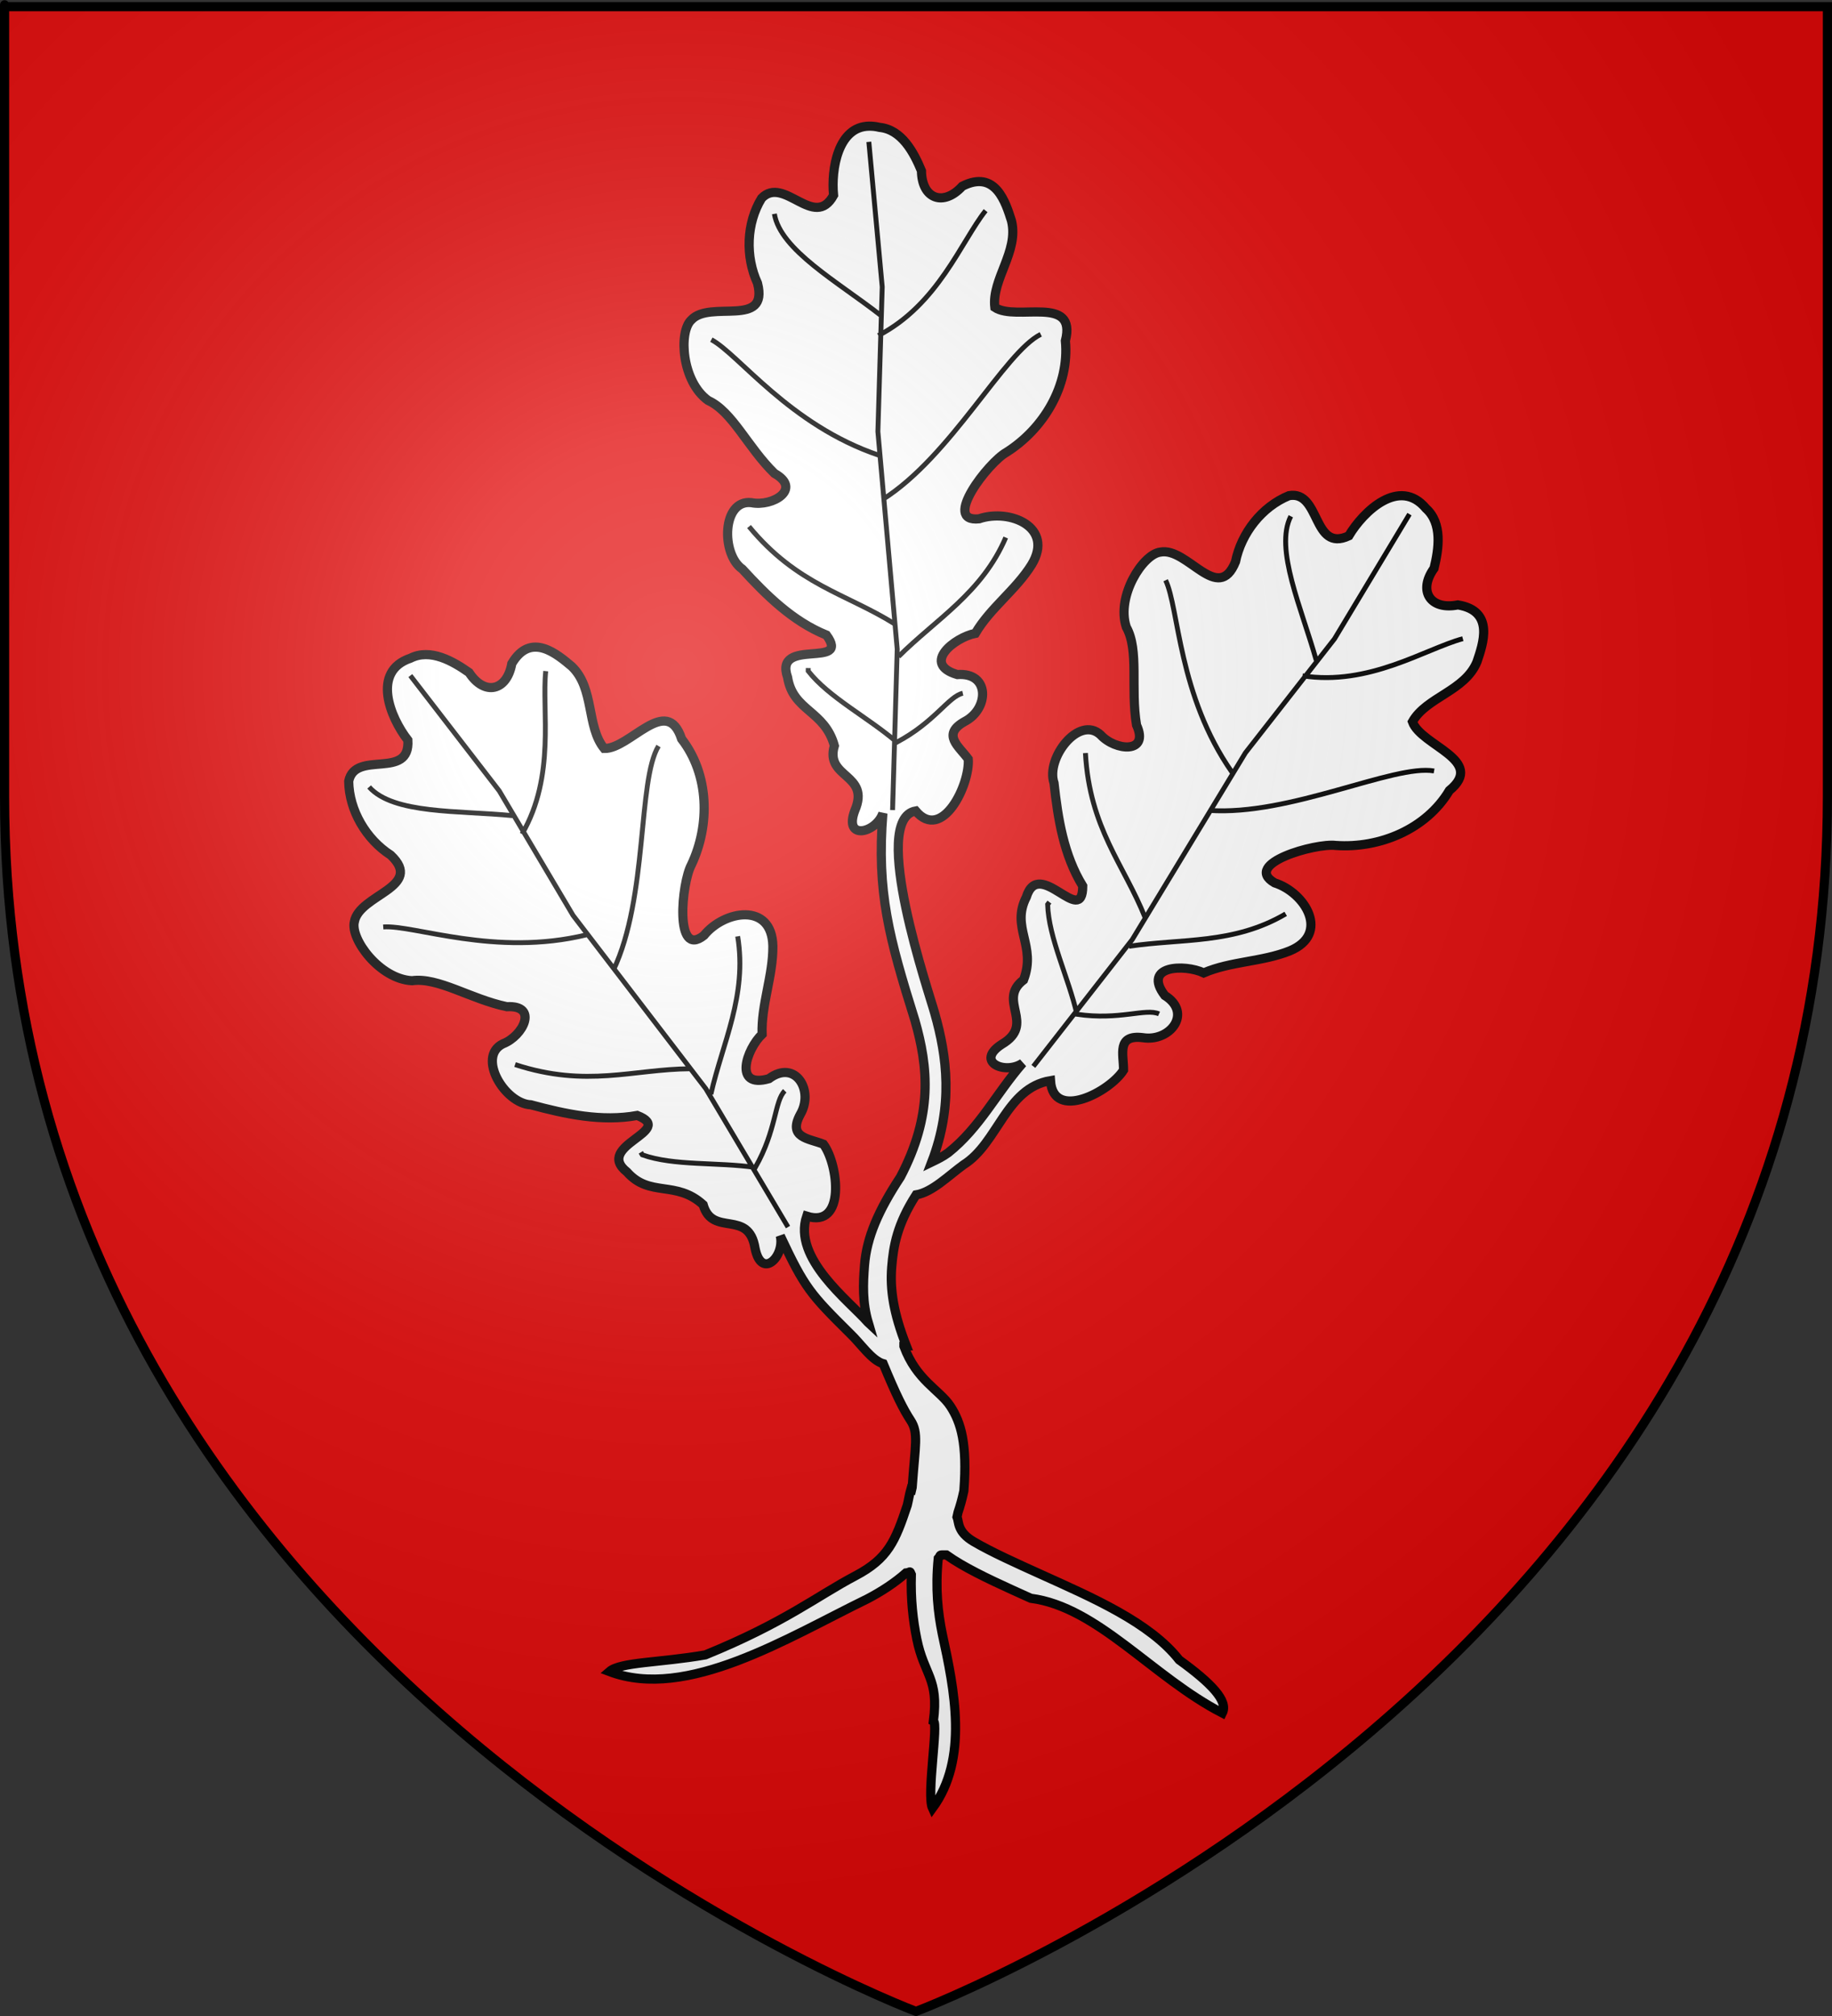 <?xml version="1.0" encoding="UTF-8" standalone="no"?>
<svg
   xmlns:dc="http://purl.org/dc/elements/1.1/"
   xmlns:cc="http://creativecommons.org/ns#"
   xmlns:rdf="http://www.w3.org/1999/02/22-rdf-syntax-ns#"
   xmlns:svg="http://www.w3.org/2000/svg"
   xmlns="http://www.w3.org/2000/svg"
   xmlns:xlink="http://www.w3.org/1999/xlink"
   xmlns:sodipodi="http://sodipodi.sourceforge.net/DTD/sodipodi-0.dtd"
   xmlns:inkscape="http://www.inkscape.org/namespaces/inkscape"
   height="660"
   width="600"
   version="1.0"
   id="svg2"
   sodipodi:version="0.32"
   inkscape:version="0.46"
   sodipodi:docname="Blason ville fr Casseneuil (Lot-et-Garonne).svg"
   sodipodi:docbase="D:\Mes documents\Renaud-Notre Lapin"
   inkscape:export-filename="/Users/olivier/Desktop/Blason Rouge/Blason_Vide_3D.png"
   inkscape:export-xdpi="144"
   inkscape:export-ydpi="144"
   inkscape:output_extension="org.inkscape.output.svg.inkscape">
  <rect width="100%" height="100%" fill="#333333" stroke="none"/>
  <sodipodi:namedview
     inkscape:window-height="814"
     inkscape:window-width="1152"
     inkscape:pageshadow="2"
     inkscape:pageopacity="1"
     guidetolerance="10.0"
     gridtolerance="10.0"
     objecttolerance="10.0"
     borderopacity="1.0"
     bordercolor="#666666"
     pagecolor="#f2efe7"
     id="base"
     showgrid="false"
     height="660px"
     inkscape:zoom="0.315"
     inkscape:cx="-223.00099"
     inkscape:cy="46.775863"
     inkscape:window-x="-8"
     inkscape:window-y="-8"
     inkscape:current-layer="layer4" />
  <desc
     id="desc4">Flag of Canton of Valais (Wallis)</desc>
  <defs
     id="defs6">
    <inkscape:perspective
       sodipodi:type="inkscape:persp3d"
       inkscape:vp_x="0 : 330 : 1"
       inkscape:vp_y="0 : 1000 : 0"
       inkscape:vp_z="600 : 330 : 1"
       inkscape:persp3d-origin="300 : 220 : 1"
       id="perspective2496" />
    <linearGradient
       id="linearGradient2893">
      <stop
         style="stop-color:white;stop-opacity:0.314;"
         offset="0"
         id="stop2895" />
      <stop
         id="stop2897"
         offset="0.19"
         style="stop-color:white;stop-opacity:0.251;" />
      <stop
         style="stop-color:#6b6b6b;stop-opacity:0.125;"
         offset="0.6"
         id="stop2901" />
      <stop
         style="stop-color:black;stop-opacity:0.125;"
         offset="1"
         id="stop2899" />
    </linearGradient>
    <radialGradient
       inkscape:collect="always"
       xlink:href="#linearGradient2893"
       id="radialGradient3163"
       gradientUnits="userSpaceOnUse"
       gradientTransform="matrix(1.353,0,0,1.349,-77.629,-85.747)"
       cx="221.445"
       cy="226.331"
       fx="221.445"
       fy="226.331"
       r="300" />
    <linearGradient
       y2="139.788"
       x2="587.182"
       y1="139.788"
       x1="371.609"
       gradientUnits="userSpaceOnUse"
       id="linearGradient3813"
       xlink:href="#linearGradient3711"
       inkscape:collect="always" />
    <linearGradient
       y2="508.899"
       x2="211.163"
       y1="508.899"
       x1="3.343"
       gradientUnits="userSpaceOnUse"
       id="linearGradient3811"
       xlink:href="#linearGradient3799"
       inkscape:collect="always" />
    <linearGradient
       gradientTransform="translate(-359.221,341.777)"
       y2="481.647"
       x2="264.141"
       y1="481.647"
       x1="-55.45"
       gradientUnits="userSpaceOnUse"
       id="linearGradient3793"
       xlink:href="#linearGradient3711"
       inkscape:collect="always" />
    <radialGradient
       r="300"
       fy="200.448"
       fx="285.186"
       cy="200.448"
       cx="285.186"
       gradientTransform="matrix(1.551,0,0,1.35,-227.894,-51.264)"
       gradientUnits="userSpaceOnUse"
       id="radialGradient11919"
       xlink:href="#linearGradient2893"
       inkscape:collect="always" />
    <linearGradient
       id="linearGradient2706">
      <stop
         id="stop2708"
         offset="0"
         style="stop-color:white;stop-opacity:0.314;" />
      <stop
         style="stop-color:white;stop-opacity:0.251;"
         offset="0.19"
         id="stop2710" />
      <stop
         id="stop2712"
         offset="0.6"
         style="stop-color:#6b6b6b;stop-opacity:0.125;" />
      <stop
         id="stop2714"
         offset="1"
         style="stop-color:black;stop-opacity:0.125;" />
    </linearGradient>
    <linearGradient
       id="linearGradient3711">
      <stop
         id="stop3713"
         offset="0"
         style="stop-color:black;stop-opacity:1;" />
      <stop
         id="stop3715"
         offset="1"
         style="stop-color:black;stop-opacity:0;" />
    </linearGradient>
    <linearGradient
       id="linearGradient3799"
       inkscape:collect="always">
      <stop
         id="stop3801"
         offset="0"
         style="stop-color:black;stop-opacity:1;" />
      <stop
         id="stop3803"
         offset="1"
         style="stop-color:black;stop-opacity:0;" />
    </linearGradient>
    <inkscape:perspective
       id="perspective2697"
       inkscape:persp3d-origin="51.190556 : 66.809519 : 1"
       inkscape:vp_z="102.38111 : 100.21428 : 1"
       inkscape:vp_y="0 : 1000 : 0"
       inkscape:vp_x="0 : 100.21428 : 1"
       sodipodi:type="inkscape:persp3d" />
  </defs>
  <g
     inkscape:groupmode="layer"
     id="layer3"
     inkscape:label="Fond écu"
     style="display:inline">
    <path
       id="path2855"
       style="fill:#e20909;fill-opacity:1;fill-rule:evenodd;stroke:none;stroke-width:1px;stroke-linecap:butt;stroke-linejoin:miter;stroke-opacity:1"
       d="M 300,658.5 C 300,658.5 598.5,546.18 598.5,260.728 C 598.5,-24.723 598.5,2.176 598.5,2.176 L 1.5,2.176 L 1.5,260.728 C 1.5,546.18 300,658.5 300,658.5 z"
       sodipodi:nodetypes="cccccc" />
    <path
       sodipodi:type="arc"
       style="opacity:0.615;fill:#fcef3c;fill-opacity:0.991;fill-rule:evenodd;stroke:#000000;stroke-width:2.5;stroke-linecap:round;stroke-linejoin:round;stroke-miterlimit:4;stroke-dasharray:none;stroke-dashoffset:0;stroke-opacity:1"
       id="path13306"
       sodipodi:cx="-95.744682"
       sodipodi:cy="276.70212"
       sodipodi:rx="0"
       sodipodi:ry="4.7872343"
       d="M -95.745,281.381 A 0,4.787 0 1 1 -95.745,276.702 L -95.745,276.702 z"
       sodipodi:start="1.357941"
       sodipodi:end="6.2831853"
       transform="translate(-794.781,-164.997)" />
  </g>
  <g
     inkscape:groupmode="layer"
     id="layer4"
     inkscape:label="Meubles">
    <g
       id="g3603"
       transform="matrix(1.063,0,0,1.063,-8.957,-10.361)"
       style="stroke:#000000;stroke-opacity:1;stroke-width:2.822;stroke-miterlimit:4;stroke-dasharray:none">
      <g
         style="fill:#ffffff;stroke:#000000;stroke-width:2.388;stroke-miterlimit:4;stroke-dasharray:none;stroke-opacity:1;display:inline"
         id="g3566"
         transform="matrix(1.181,-4.697051e-2,4.697051e-2,1.181,897.027,-243.306)">
        <path
           sodipodi:nodetypes="ccccccccccccccccscccccccccccccccccccccccccccccccsccccscccccccccccscccsscccccscccsccccccccccccccccccccccccccccccccccccccccccccccc"
           id="path3568"
           transform="matrix(0.846,3.3635319e-2,-3.3635319e-2,0.846,-766.669,175.557)"
           d="M 276.156,48.531 C 266.573,48.673 264.432,61.817 265.219,69.812 C 259.234,80.68 249.963,63.567 243.062,70.719 C 238.355,78.388 238.029,88.717 241.812,96.875 C 245.348,110.788 227.155,101.898 221.406,108.188 C 217.468,111.888 218.478,127.174 226.625,132.969 C 234.104,136.371 238.75,147.33 247.031,155.406 C 255.595,160.174 246.484,165.731 239.906,164.406 C 230.873,163.377 230.539,180.291 237.125,184.844 C 244.585,192.967 252.648,200.945 263.031,205.156 C 270.771,215.746 246.719,205.669 251.062,218.156 C 252.74,228.59 262.461,228.273 265.469,239.219 C 262.473,249.298 276.672,247.754 271.75,259.188 C 268.246,268.471 278.278,266.114 280.406,260 C 278.46,284.266 282.305,298.31 290.281,323.781 C 294.396,338.264 295.834,352.835 285.812,371.938 C 279.059,382.183 275.417,390.504 274.75,399.094 C 274.305,404.829 274.062,410.522 275.906,416.75 C 275.849,416.696 275.808,416.68 275.75,416.625 C 270.042,410.101 252.568,396.984 256.938,384 C 269.02,387.819 266.761,368.112 262.094,361.844 C 257.556,360.05 251.076,359.898 254.969,352.688 C 259.279,345.384 253.491,335.595 245.312,341.688 C 234.159,344.853 238.5,332.475 243.219,328 C 242.906,318.931 246.624,309.998 246.531,300.844 C 246.254,287.359 231.604,289.823 225.312,297.594 C 216.151,304.872 218.46,281.313 221.438,275.875 C 227.247,263.601 226.937,248.081 218.438,237.125 C 213.877,223.116 202.509,240.256 194.594,240.062 C 189.062,233.273 191.671,221.585 184.625,214.812 C 180.216,211.139 172.05,203.959 166.156,213.938 C 164.656,222.412 157.711,223.938 153,216.688 C 147.986,213.162 141.08,209.187 134.938,212.281 C 122.906,216.324 128.7,230.512 134.156,237.5 C 134.919,249.883 117.937,240.39 115.938,250.125 C 116.067,259.123 121.312,268.01 128.875,272.875 C 139.309,282.733 119.176,284.985 117.688,293.375 C 116.342,298.608 125.423,310.998 135.406,311.531 C 143.544,310.401 153.307,317.142 164.625,319.531 C 174.41,318.974 169.702,328.535 163.438,330.938 C 155.257,334.904 164.032,349.399 172.031,349.719 C 182.681,352.587 193.756,355.001 204.781,353 C 216.987,357.802 191.272,362.184 201.625,370.406 C 208.627,378.321 216.663,372.834 225.062,380.469 C 227.928,390.586 239.099,381.645 241.062,393.938 C 243.073,403.655 250.288,396.335 248.812,390.031 C 256.372,406.142 258.093,407.991 270.25,420.062 C 273.721,423.34 276.867,428.327 280.5,429.406 C 284.481,439.02 286.664,443.378 288.953,446.875 C 291.435,450.666 290.364,454.322 289.416,467.5 C 289.367,467.722 289.31,467.907 289.26,468.125 L 289.01,468.062 C 288.508,469.839 288.321,471.265 287.916,472.938 C 284.216,484.023 282.05,489.365 271.938,494.688 C 260.208,500.862 250.115,509.085 225.744,519.012 C 211.641,521.471 199.617,521.178 196.2,524.142 C 220.063,533.196 251.04,513.741 275.688,501.75 C 280.045,499.456 283.998,496.879 287.504,493.8 C 288.985,493.667 288.549,492.901 289.164,494.291 C 288.937,501.956 289.692,508.42 290.844,514.125 C 293.107,525.332 297.682,526.203 295.962,539.367 C 297.566,540.074 293.788,562.147 295.669,566.214 C 306.822,551.04 302.427,529.662 298.688,512.562 C 297.343,505.904 296.527,498.688 297.441,489.329 C 298.447,488.233 297.335,488.2 299.95,488.253 C 301.32,489.225 302.792,490.169 304.375,491.094 C 310.465,494.652 318.059,498.033 325.938,501.594 C 346.538,504.255 363.474,525.893 384.917,536.909 C 386.787,533.184 381.494,527.7 371.625,520.562 C 362.599,509.055 344.991,501.442 329.219,494.312 C 321.333,490.748 313.898,487.396 308.406,484.188 C 303.201,481.146 303.888,478.148 303.228,476.562 C 303.338,476.081 303.421,475.617 303.54,475.125 C 304.206,473.169 304.784,471.091 305.259,468.875 L 305.321,468.594 L 305.353,468.312 C 306.399,454.126 304.49,447.533 301.196,442.5 C 297.902,437.467 290.758,434.578 286.875,424.031 L 286.875,424 L 287.637,423.969 C 283.629,413.757 282.587,406.567 283.119,399.719 C 283.623,393.226 284.776,386.514 290.625,377.438 C 295.599,376.617 300.622,371.526 305.219,368.191 C 315.882,361.541 318.217,344.57 332,342.281 C 332.835,354.925 350.358,345.658 354.5,339.031 C 354.522,334.152 352.305,328.058 360.438,329.062 C 368.809,330.422 375.837,321.466 367.188,316.062 C 360.184,306.823 373.303,306.356 379.188,309.125 C 387.522,305.536 397.193,305.759 405.688,302.344 C 418.148,297.183 410.526,284.442 401,281.406 C 390.889,275.518 413.695,269.11 419.844,269.906 C 433.39,270.855 447.697,264.901 454.812,253 C 466.205,243.658 446.135,239.287 443.438,231.844 C 447.751,224.222 459.566,222.432 463.312,213.406 C 465.131,207.964 468.876,197.737 457.438,195.875 C 448.998,197.559 445.053,191.65 450.094,184.625 C 451.555,178.673 452.741,170.784 447.625,166.188 C 439.485,156.449 428.369,167.001 423.844,174.625 C 412.585,179.838 415.233,160.574 405.438,162.25 C 397.102,165.642 390.751,173.78 388.969,182.594 C 383.579,195.898 374.169,177.961 365.812,179.625 C 360.448,180.274 352.211,193.193 355.344,202.688 C 359.356,209.858 356.61,221.432 358.5,232.844 C 362.577,241.757 351.953,240.838 347.438,235.875 C 340.768,229.696 330.483,243.119 333.094,250.688 C 334.294,261.651 336.065,272.863 341.938,282.406 C 341.902,295.523 328.457,273.178 324.562,285.812 C 319.735,295.214 327.777,300.68 323.719,311.281 C 315.336,317.629 327.706,324.827 316.969,331.125 C 308.647,336.531 318.102,340.572 323.438,336.906 C 315.15,346.445 310.275,356.7 300.531,364.469 C 298.871,365.674 297.146,366.52 295.438,367.344 C 302.112,349.908 300.143,334.856 296.375,321.594 C 294.83,315.77 276.209,261.792 290.5,259.281 C 298.661,268.975 307.275,251.105 306.688,243.312 C 303.815,239.368 298.415,235.788 305.562,231.781 C 313.113,227.919 313.482,216.544 303.312,217.312 C 292.197,214.015 302.494,205.879 308.875,204.625 C 313.465,196.798 321.396,191.251 326.219,183.469 C 333.203,171.931 319.505,166.18 310.031,169.375 C 298.397,170.618 312.98,151.937 318.406,148.938 C 329.883,141.68 337.908,128.398 336.594,114.594 C 340.241,100.32 321.457,108.713 314.875,104.312 C 313.837,95.617 322.326,87.148 320,77.656 C 318.243,72.194 315.164,61.758 304.844,67.031 C 299.04,73.386 292.379,70.927 292.281,62.281 C 289.934,56.619 286.22,49.58 279.375,48.906 C 278.219,48.623 277.148,48.517 276.156,48.531 z"
           style="fill:#ffffff;fill-opacity:1;fill-rule:evenodd;stroke:#000000;stroke-width:2.822;stroke-linecap:butt;stroke-linejoin:miter;stroke-miterlimit:4;stroke-dasharray:none;stroke-opacity:1" />
        <path
           id="path3570"
           style="fill:none;fill-rule:evenodd;stroke:#000000;stroke-width:1.274;stroke-linecap:butt;stroke-linejoin:miter;stroke-miterlimit:4;stroke-dasharray:none;stroke-opacity:1"
           d="M -535.636,404.214 L -532.758,362.362 L -535.541,305.521 L -532.915,267.894 L -534.899,229.993 M -516.133,374.532 C -519.86,375.172 -523.695,381.729 -533.815,386.588 C -541.043,379.854 -551.104,374.196 -556.175,367.136 L -556.175,367.136 L -556.129,366.368 M -532.488,364.305 C -522.333,354.964 -510.077,348.597 -503.335,334.427 M -533.137,355.785 C -545.487,347.362 -558.174,344.601 -570.091,328.91 M -535.057,323.285 C -516.74,312.765 -501.763,286.184 -492.11,281.891 M -535.523,311.691 C -558.456,302.92 -571.007,283.938 -577.965,279.862 M -534.439,280.527 C -518.523,273.051 -511.878,256.878 -505.194,249.111 M -533.734,275.171 C -544.434,266.109 -559.086,257.206 -560.246,247.761" />
      </g>
      <g
         style="fill:#ffffff;stroke:#000000;stroke-width:2.388;stroke-miterlimit:4;stroke-dasharray:none;stroke-opacity:1;display:inline"
         id="g3572"
         transform="matrix(0.979,0.661,-0.661,0.979,1118.375,296.503)">
        <path
           id="path3576"
           style="fill:none;fill-rule:evenodd;stroke:#000000;stroke-width:1.274;stroke-linecap:butt;stroke-linejoin:miter;stroke-miterlimit:4;stroke-dasharray:none;stroke-opacity:1"
           d="M -535.636,404.214 L -532.758,362.362 L -535.541,305.521 L -532.915,267.894 L -534.899,229.993 M -516.133,374.532 C -519.86,375.172 -523.695,381.729 -533.815,386.588 C -541.043,379.854 -551.104,374.196 -556.175,367.136 L -556.175,367.136 L -556.129,366.368 M -532.488,364.305 C -522.333,354.964 -510.077,348.597 -503.335,334.427 M -533.137,355.785 C -545.487,347.362 -558.174,344.601 -570.091,328.91 M -535.057,323.285 C -516.74,312.765 -501.763,286.184 -492.11,281.891 M -535.523,311.691 C -558.456,302.92 -571.007,283.938 -577.965,279.862 M -534.439,280.527 C -518.523,273.051 -511.878,256.878 -505.194,249.111 M -533.734,275.171 C -544.434,266.109 -559.086,257.206 -560.246,247.761" />
      </g>
      <g
         transform="matrix(0.972,-0.672,0.672,0.972,500.214,-365.188)"
         id="g2754"
         style="fill:#ffffff;stroke:#000000;stroke-width:2.388;stroke-miterlimit:4;stroke-dasharray:none;stroke-opacity:1;display:inline">
        <path
           d="M -535.636,404.214 L -532.758,362.362 L -535.541,305.521 L -532.915,267.894 L -534.899,229.993 M -516.133,374.532 C -519.86,375.172 -523.695,381.729 -533.815,386.588 C -541.043,379.854 -551.104,374.196 -556.175,367.136 L -556.175,367.136 L -556.129,366.368 M -532.488,364.305 C -522.333,354.964 -510.077,348.597 -503.335,334.427 M -533.137,355.785 C -545.487,347.362 -558.174,344.601 -570.091,328.91 M -535.057,323.285 C -516.74,312.765 -501.763,286.184 -492.11,281.891 M -535.523,311.691 C -558.456,302.92 -571.007,283.938 -577.965,279.862 M -534.439,280.527 C -518.523,273.051 -511.878,256.878 -505.194,249.111 M -533.734,275.171 C -544.434,266.109 -559.086,257.206 -560.246,247.761"
           style="fill:none;fill-rule:evenodd;stroke:#000000;stroke-width:1.274;stroke-linecap:butt;stroke-linejoin:miter;stroke-miterlimit:4;stroke-dasharray:none;stroke-opacity:1"
           id="path4752" />
      </g>
    </g>
  </g>
  <g
     inkscape:groupmode="layer"
     id="layer2"
     inkscape:label="Reflet final"
     sodipodi:insensitive="true">
    <path
       sodipodi:nodetypes="cccccc"
       d="M 300,658.5 C 300,658.5 598.5,546.18 598.5,260.728 C 598.5,-24.723 598.5,2.176 598.5,2.176 L 1.5,2.176 L 1.5,260.728 C 1.5,546.18 300,658.5 300,658.5 z "
       style="opacity:1;fill:url(#radialGradient3163);fill-opacity:1;fill-rule:evenodd;stroke:none;stroke-width:1px;stroke-linecap:butt;stroke-linejoin:miter;stroke-opacity:1"
       id="path2875"
       inkscape:export-xdpi="144"
       inkscape:export-ydpi="144" />
  </g>
  <g
     inkscape:groupmode="layer"
     id="layer1"
     inkscape:label="Contour final"
     sodipodi:insensitive="true">
    <path
       sodipodi:nodetypes="cccccc"
       d="M 300,658.5 C 300,658.5 1.5,546.18 1.5,260.728 C 1.5,-24.723 1.5,2.176 1.5,2.176 L 598.5,2.176 L 598.5,260.728 C 598.5,546.18 300,658.5 300,658.5 z "
       style="opacity:1;fill:none;fill-opacity:1;fill-rule:evenodd;stroke:#000000;stroke-width:3;stroke-linecap:butt;stroke-linejoin:miter;stroke-miterlimit:4;stroke-dasharray:none;stroke-opacity:1"
       id="path1411"
       inkscape:export-xdpi="144"
       inkscape:export-ydpi="144" />
  </g>
</svg>
